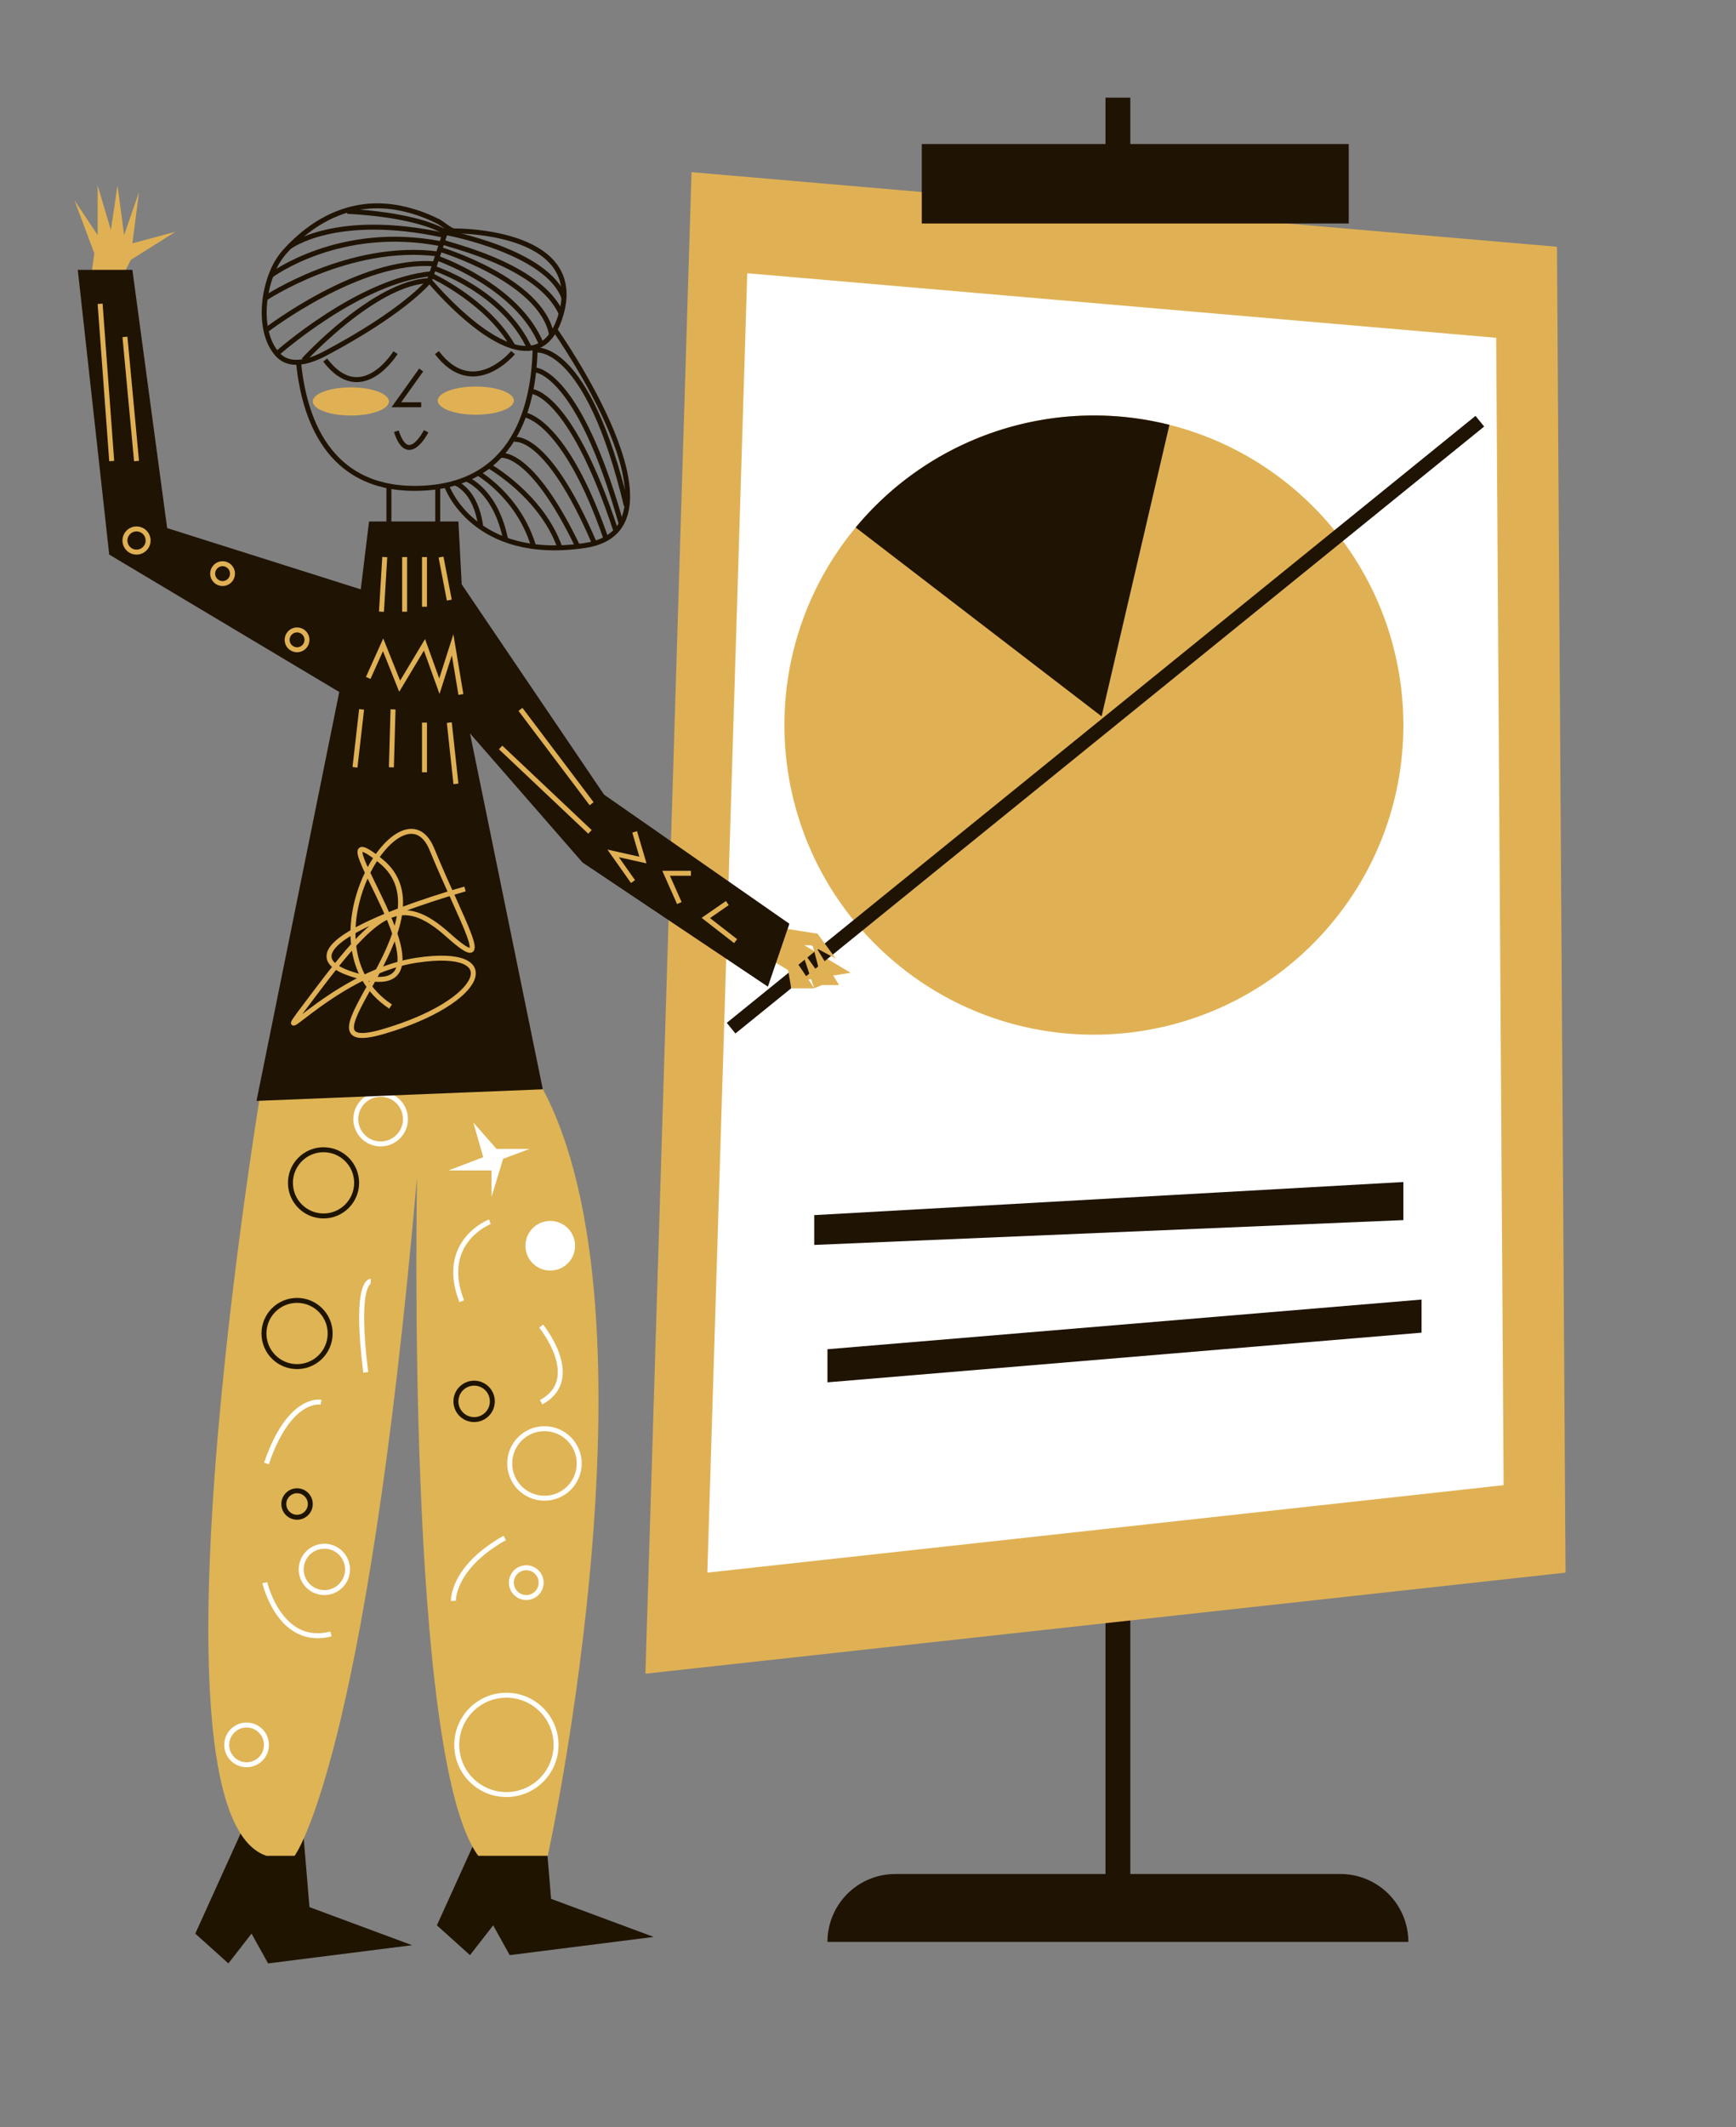 <svg id="Capa_1" data-name="Capa 1" xmlns="http://www.w3.org/2000/svg" viewBox="0 0 1049 1285"><rect x="0" y="0" width="1049" height="1285" fill="#808080" stroke="none"/><title>Mesa de trabajo 52</title><path d="M851,1173H500a41,41,0,0,1,41-41H668V59h15V1132H810A41,41,0,0,1,851,1173Z" fill="#1f1304"/><polygon points="946 949.95 390 1011 417.87 104 940.82 149.06 946 949.95" fill="#e0b154"/><polygon points="908.58 897.12 427.42 949.95 451.54 165.05 904.09 204.04 908.58 897.12" fill="#fff"/><rect x="557" y="87" width="258" height="48" fill="#1f1304"/><path d="M784.15,297.28c77.72,68,85.59,186.15,17.57,263.87s-186.15,85.59-263.87,17.57c-76.47-66.92-85.32-182.36-20.8-260.09q1.59-1.9,3.23-3.78a186.88,186.88,0,0,1,263.87-17.57Z" fill="#e0b154"/><path d="M706.65,256.62l-41,176.11L517.05,318.63q1.59-1.9,3.23-3.78A187,187,0,0,1,706.65,256.62Z" fill="#1f1304"/><path d="M463.29,577.92c.38.77,23,14.08,23,14.08L514,587.6l-40.25-23.91S452.83,556.79,463.29,577.92Z" fill="#e0b154"/><rect x="376.82" y="433.62" width="582.34" height="8.29" transform="translate(-126.6 518.2) rotate(-39.02)" fill="#1f1304"/><polygon points="494 564 505 579 490 571 475 571 475 561 494 564" fill="#e0b154"/><path d="M478,597c0-3-5-25-3-24s17,24,17,24Z" fill="#e0b154"/><polygon points="492 597 484 573 499 594 492 597" fill="#e0b154"/><path d="M497,595c0-2-7-28-7-28l17,28Z" fill="#e0b154"/><polygon points="118 1168 147 1104 183.42 1109.21 187 1152 249 1175 162 1186 152 1168 138 1186 118 1168" fill="#1f1400"/><polygon points="264 1163 293 1099 329.42 1104.21 333 1147 395 1170 308 1181 298 1163 284 1181 264 1163" fill="#1f1400"/><path d="M294,1121h37s74-338-8-472L161,638s-79,457,0,483h17s43-56,74-410c0,0-7,351,37,410" fill="#dfb454"/><circle cx="195.5" cy="714.5" r="20" fill="none" stroke="#1f1400" stroke-miterlimit="10" stroke-width="3"/><circle cx="179.5" cy="805.5" r="20" fill="none" stroke="#1f1400" stroke-miterlimit="10" stroke-width="3"/><circle cx="179.5" cy="908.5" r="8" fill="none" stroke="#1f1400" stroke-miterlimit="10" stroke-width="3"/><circle cx="286.5" cy="846.5" r="11" fill="none" stroke="#1f1400" stroke-miterlimit="10" stroke-width="3"/><circle cx="332.5" cy="752.5" r="15" fill="#fff"/><circle cx="230" cy="676" r="15" fill="none" stroke="#fff" stroke-miterlimit="10" stroke-width="3"/><circle cx="196" cy="948" r="14" fill="none" stroke="#fff" stroke-miterlimit="10" stroke-width="3"/><circle cx="149" cy="1054" r="12" fill="none" stroke="#fff" stroke-miterlimit="10" stroke-width="3"/><polygon points="286 678 292 699 271 707 297 707 297 723 304 700 320 694 300 694 286 678" fill="#fff"/><path d="M224,774s-10-1-3,55" fill="none" stroke="#fff" stroke-miterlimit="10" stroke-width="3"/><path d="M194,847s-19-4-33,37" fill="none" stroke="#fff" stroke-miterlimit="10" stroke-width="3"/><path d="M160,956s9,39,40,31" fill="none" stroke="#fff" stroke-miterlimit="10" stroke-width="3"/><path d="M274,967s-1-20,31-38" fill="none" stroke="#fff" stroke-miterlimit="10" stroke-width="3"/><path d="M327,801s26,32,0,46" fill="none" stroke="#fff" stroke-miterlimit="10" stroke-width="3"/><path d="M296,738s-31,12-17,48" fill="none" stroke="#fff" stroke-miterlimit="10" stroke-width="3"/><circle cx="318" cy="956" r="9" fill="none" stroke="#fff" stroke-miterlimit="10" stroke-width="3"/><circle cx="329" cy="884" r="21" fill="none" stroke="#fff" stroke-miterlimit="10" stroke-width="3"/><circle cx="306" cy="1054" r="30" fill="none" stroke="#fff" stroke-miterlimit="10" stroke-width="3"/><polygon points="71 173 79 157 106 140 80 147 84 116 75 142 71 112 67 139 59 112 59 142 45 121 57 153 54 175 71 173" fill="#e0b154"/><polygon points="223 315 277 315 279 353 365 480 477 558 464 596 352 521 284 443 328 658 155 665 205 418 66 335 47 163 80 163 101 319 218 356 223 315" fill="#1f1304"/><path d="M281,537s-130,36-63,53-34-107,12-70-59,121,2,103,74-51,20-43-98,68-61,19,51-60,80-34,8-8-10-52-81,58-25,95" fill="none" stroke="#e0b154" stroke-miterlimit="10" stroke-width="3"/><line x1="218.5" y1="428.5" x2="214.5" y2="463.5" fill="none" stroke="#e0b154" stroke-miterlimit="10" stroke-width="3"/><line x1="237.5" y1="428.5" x2="236.5" y2="463.5" fill="none" stroke="#e0b154" stroke-miterlimit="10" stroke-width="3"/><line x1="256.5" y1="436.5" x2="256.5" y2="466.5" fill="none" stroke="#e0b154" stroke-miterlimit="10" stroke-width="3"/><line x1="271.5" y1="436.5" x2="275.5" y2="473.5" fill="none" stroke="#e0b154" stroke-miterlimit="10" stroke-width="3"/><line x1="232.5" y1="336.5" x2="230.5" y2="369.5" fill="none" stroke="#e0b154" stroke-miterlimit="10" stroke-width="3"/><line x1="244.5" y1="336.5" x2="244.5" y2="369.5" fill="none" stroke="#e0b154" stroke-miterlimit="10" stroke-width="3"/><line x1="256.5" y1="336.5" x2="256.5" y2="366.5" fill="none" stroke="#e0b154" stroke-miterlimit="10" stroke-width="3"/><line x1="266.5" y1="336.5" x2="271.5" y2="362.5" fill="none" stroke="#e0b154" stroke-miterlimit="10" stroke-width="3"/><polyline points="222.5 409.5 231.5 389.5 241.5 414.5 256.5 389.5 265.5 414.5 273.5 389.5 278.5 419.5" fill="none" stroke="#e0b154" stroke-miterlimit="10" stroke-width="3"/><circle cx="82.5" cy="326.5" r="7" fill="none" stroke="#e0b154" stroke-miterlimit="10" stroke-width="3"/><circle cx="179.5" cy="386.5" r="6" fill="none" stroke="#e0b154" stroke-miterlimit="10" stroke-width="3"/><circle cx="134.5" cy="346.5" r="6" fill="none" stroke="#e0b154" stroke-miterlimit="10" stroke-width="3"/><line x1="60.5" y1="183.5" x2="67.5" y2="278.5" fill="none" stroke="#e0b154" stroke-miterlimit="10" stroke-width="3"/><line x1="75.5" y1="203.5" x2="82.5" y2="278.5" fill="none" stroke="#e0b154" stroke-miterlimit="10" stroke-width="3"/><line x1="302.5" y1="451.5" x2="356.5" y2="502.5" fill="none" stroke="#e0b154" stroke-miterlimit="10" stroke-width="3"/><line x1="314.5" y1="428.5" x2="357.5" y2="485.5" fill="none" stroke="#e0b154" stroke-miterlimit="10" stroke-width="3"/><polyline points="383.5 502.5 388.5 519.5 370.5 515.5 382.5 532.5" fill="none" stroke="#e0b154" stroke-miterlimit="10" stroke-width="3"/><polyline points="417.5 527.5 402.5 527.5 410.5 545.5" fill="none" stroke="#e0b154" stroke-miterlimit="10" stroke-width="3"/><polyline points="439.5 545.5 426.5 554.5 444.5 568.5" fill="none" stroke="#e0b154" stroke-miterlimit="10" stroke-width="3"/><polygon points="492 734 848 714 848 737 492 752 492 734" fill="#1f1304"/><polygon points="500 815 859 785 859 805 500 835 500 815" fill="#1f1304"/><path d="M323.38,208.89C323,243.7,312,295,250.5,295c-52.49,0-66.94-42.77-70.15-76.7" fill="none" stroke="#1f1304" stroke-miterlimit="10" stroke-width="3"/><polyline points="254.5 223.5 239.5 244.5 254.5 244.5" fill="none" stroke="#1f1304" stroke-miterlimit="10" stroke-width="3"/><ellipse cx="287.5" cy="242" rx="23" ry="8.5" fill="#e0b154"/><ellipse cx="212" cy="242.5" rx="23" ry="8.5" fill="#e0b154"/><path d="M310,213s-24,29-46,0" fill="none" stroke="#1f1304" stroke-miterlimit="10" stroke-width="3"/><path d="M239,213s-20.5,33.5-42.5,4.5" fill="none" stroke="#1f1304" stroke-miterlimit="10" stroke-width="3"/><path d="M257.5,260.5s-11,22-18,0" fill="none" stroke="#1f1304" stroke-miterlimit="10" stroke-width="3"/><line x1="264.5" y1="294.01" x2="264.5" y2="322.5" fill="none" stroke="#1f1304" stroke-miterlimit="10" stroke-width="3"/><line x1="235" y1="293.6" x2="235" y2="322.5" fill="none" stroke="#1f1304" stroke-miterlimit="10" stroke-width="3"/><path d="M335.5,199.5s85,120,18,130S270.1,294,270.1,294" fill="none" stroke="#1f1304" stroke-miterlimit="10" stroke-width="3"/><path d="M323.5,211.5s31-6,55,94" fill="none" stroke="#1f1304" stroke-miterlimit="10" stroke-width="3"/><path d="M323.5,223.5s26.06.7,52,93.35" fill="none" stroke="#1f1304" stroke-miterlimit="10" stroke-width="3"/><path d="M320.61,236.32s23.46-.85,51.67,84.67" fill="none" stroke="#1f1304" stroke-miterlimit="10" stroke-width="3"/><path d="M316.68,250.5s24.28,2,49.55,75" fill="none" stroke="#1f1304" stroke-miterlimit="10" stroke-width="3"/><path d="M310.5,265.5s19.48-5.43,48.74,62.79" fill="none" stroke="#1f1304" stroke-miterlimit="10" stroke-width="3"/><path d="M302.2,275.12s18.33-4.75,47.31,55.82" fill="none" stroke="#1f1304" stroke-miterlimit="10" stroke-width="3"/><path d="M295.5,281.5s31.72,17.77,42.86,49.39" fill="none" stroke="#1f1304" stroke-miterlimit="10" stroke-width="3"/><path d="M288.88,285.8s24.57,14,33.6,44.35" fill="none" stroke="#1f1304" stroke-miterlimit="10" stroke-width="3"/><path d="M281.79,289.32s18.07,6.78,23.89,37.48" fill="none" stroke="#1f1304" stroke-miterlimit="10" stroke-width="3"/><path d="M275,291.74s12.55,3.76,15.55,26.76" fill="none" stroke="#1f1304" stroke-miterlimit="10" stroke-width="3"/><path d="M164.68,164c-6.73,15.78-7.52,37.77,2.63,49.65,7.7,9,20.34,4.55,29.19-.14,49-26,63-44,63-44s62,75,79,22-63.94-52-64-52c-2.13,0-7.38-4.54-9.32-5.53a90.47,90.47,0,0,0-24.52-8.46c-27.43-5.05-50.76,6.61-68.83,26.81A42.44,42.44,0,0,0,164.68,164Z" fill="none" stroke="#1f1304" stroke-miterlimit="10" stroke-width="3"/><line x1="259.5" y1="169.5" x2="270.1" y2="137.34" fill="none" stroke="#1f1304" stroke-miterlimit="10" stroke-width="3"/><path d="M174.76,149.17s27.76-21.34,93.75-7" fill="none" stroke="#1f1304" stroke-miterlimit="10" stroke-width="3"/><path d="M209.89,127.68s39.9,1.3,59.25,12.56" fill="none" stroke="#1f1304" stroke-miterlimit="10" stroke-width="3"/><path d="M163.5,166.5s41.63-31.39,103.31-19.19" fill="none" stroke="#1f1304" stroke-miterlimit="10" stroke-width="3"/><path d="M160.26,180.18s50.84-33.84,104.54-26.76" fill="none" stroke="#1f1304" stroke-miterlimit="10" stroke-width="3"/><path d="M160.73,199.5s57.4-44.12,102.09-40.06" fill="none" stroke="#1f1304" stroke-miterlimit="10" stroke-width="3"/><path d="M167.5,213.5s49.73-44.28,93.36-48.14" fill="none" stroke="#1f1304" stroke-miterlimit="10" stroke-width="3"/><path d="M183.5,217.5s43-47,76-48" fill="none" stroke="#1f1304" stroke-miterlimit="10" stroke-width="3"/><path d="M269.5,140.5s61.69,11.35,71.35,39.68" fill="none" stroke="#1f1304" stroke-miterlimit="10" stroke-width="3"/><path d="M267.21,146.09c1.29,1.41,58.53,13.27,71.91,43.34" fill="none" stroke="#1f1304" stroke-miterlimit="10" stroke-width="3"/><path d="M265.73,150.59s61.42,18.44,67.59,51.68" fill="none" stroke="#1f1304" stroke-miterlimit="10" stroke-width="3"/><path d="M264,155.85s48.82,16.71,63.16,52.18" fill="none" stroke="#1f1304" stroke-miterlimit="10" stroke-width="3"/><path d="M262,162S304.5,175.5,320.5,211.5" fill="none" stroke="#1f1304" stroke-miterlimit="10" stroke-width="3"/><path d="M260.86,166.5S294.5,181.93,310,209.21" fill="none" stroke="#1f1304" stroke-miterlimit="10" stroke-width="3"/></svg>